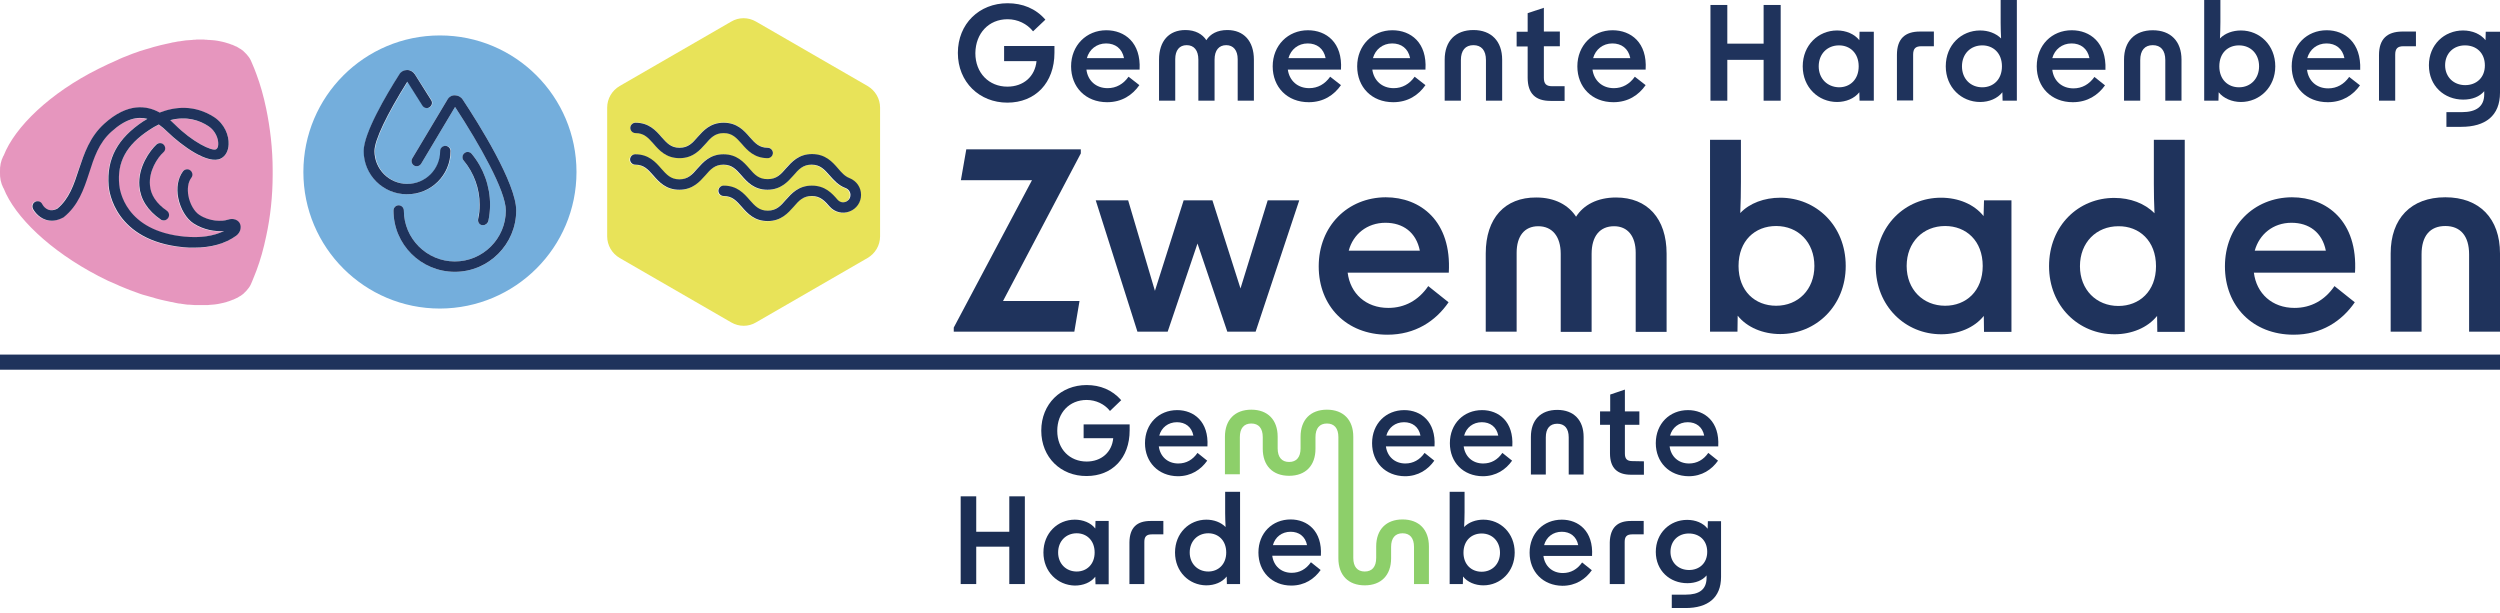 <?xml version="1.0" encoding="utf-8"?>
<!-- Generator: Adobe Illustrator 28.2.0, SVG Export Plug-In . SVG Version: 6.00 Build 0)  -->
<svg version="1.1" id="Laag_1" xmlns="http://www.w3.org/2000/svg" xmlns:xlink="http://www.w3.org/1999/xlink" x="0px" y="0px"
	 viewBox="0 0 1157 283.7" style="enable-background:new 0 0 1157 283.7;" xml:space="preserve">
<style type="text/css">
	.st0{fill:none;}
	.st1{fill:#1F335C;}
	.st2{fill:#E696BE;}
	.st3{fill:#74AEDC;}
	.st4{fill:#E8E359;}
	.st5{fill:#1C2F54;}
	.st6{fill:#8DCF6A;}
</style>
<g>
	<path class="st0" d="M644.3,20.1c-4.5,0-7.9,2.8-8.9,6.8h17.3C651.8,22.4,648.6,20.1,644.3,20.1z"/>
	<path class="st0" d="M1076.7,20.2c-4.5,0-7.8,2.8-8.9,6.8h17.3C1084.1,22.5,1080.9,20.2,1076.7,20.2z"/>
	<path class="st0" d="M1060.5,103.1c-8.5,0-15,5.3-17,12.9h32.9C1074.7,107.5,1068.6,103.1,1060.5,103.1z"/>
	<path class="st0" d="M1036.2,40.3c5.4,0,9.3-3.9,9.3-9.7s-3.9-9.7-9.3-9.7c-5.1,0-9.1,3.6-9.1,9.7
		C1027.1,36.8,1031.1,40.3,1036.2,40.3z"/>
	<path class="st0" d="M641.2,103.1c-8.5,0-15,5.3-17,12.9h32.9C655.3,107.5,649.2,103.1,641.2,103.1z"/>
	<path class="st0" d="M746.2,20.1c-4.5,0-7.9,2.8-8.9,6.8h17.3C753.7,22.4,750.5,20.1,746.2,20.1z"/>
	<path class="st0" d="M900.2,141.6c9.7,0,17.4-6.8,17.4-18.4c0-11.7-7.7-18.5-17.4-18.5c-10.2,0-17.8,7.5-17.8,18.5
		C882.4,134.1,890,141.6,900.2,141.6z"/>
	<path class="st0" d="M962.6,123.2c0,10.9,7.6,18.4,17.8,18.4c9.7,0,17.4-6.8,17.4-18.4c0-11.7-7.7-18.5-17.4-18.5
		C970.1,104.6,962.6,112.1,962.6,123.2z"/>
	<path class="st0" d="M908,30.7c0,5.7,4,9.7,9.4,9.7c5.1,0,9.1-3.6,9.1-9.7c0-6.2-4-9.7-9.1-9.7C912,21,908,24.9,908,30.7z"/>
	<path class="st0" d="M822,141.6c10.2,0,17.7-7.5,17.7-18.4c0-11-7.5-18.5-17.7-18.5c-9.8,0-17.4,6.8-17.4,18.5
		C804.6,134.8,812.2,141.6,822,141.6z"/>
	<path class="st0" d="M958.8,20.2c-4.5,0-7.8,2.8-8.9,6.8h17.3C966.2,22.5,963,20.2,958.8,20.2z"/>
	<path class="st0" d="M860.2,30.7c0-6.2-4-9.7-9.1-9.7c-5.4,0-9.4,3.9-9.4,9.7c0,5.7,4,9.7,9.4,9.7
		C856.2,40.3,860.2,36.8,860.2,30.7z"/>
	<path class="st0" d="M605.3,20.1c-4.5,0-7.9,2.8-8.9,6.8h17.3C612.7,22.4,609.5,20.1,605.3,20.1z"/>
	<path class="st0" d="M512,20.1c-4.5,0-7.9,2.8-8.9,6.8h17.3C519.4,22.4,516.2,20.1,512,20.1z"/>
	<path class="st0" d="M1140.8,21c-5.4,0-9.2,3.7-9.2,9.2c0,5.4,3.9,9.2,9.3,9.2c5.1,0,9.2-3.4,9.2-9.2C1150,24.4,1146,21,1140.8,21z
		"/>
	<polygon class="st1" points="441.4,153.5 497.2,153.5 499.6,139.3 464.2,139.3 500.2,71 500.2,69.1 447.2,69.1 444.7,83.4 
		477.6,83.4 441.4,151.6 	"/>
	<polygon class="st1" points="522.1,92.7 507.1,92.7 526.4,153.5 540.4,153.5 554.2,112.7 568,153.5 581.1,153.5 601.3,92.7 
		586.7,92.7 574.1,133.5 561.1,92.7 547.8,92.7 534.5,134.6 	"/>
	<path class="st1" d="M610.3,123.3c0,18.3,12.8,31.6,31.8,31.6c12.9,0,22.3-6.3,28.3-15l-9.4-7.5c-4.5,6.6-10.9,10.1-18.5,10.1
		c-10.4,0-17.6-6.7-18.8-16.3h46.8c1.4-23.9-13.1-34.9-29.2-34.9C623.7,91.4,610.3,104.6,610.3,123.3z M641.2,103.1
		c8.1,0,14.2,4.4,15.9,12.9h-32.9C626.2,108.4,632.7,103.1,641.2,103.1z"/>
	<path class="st1" d="M1029.7,123.3c0,18.3,12.8,31.6,31.8,31.6c12.9,0,22.3-6.3,28.3-15l-9.4-7.5c-4.5,6.6-10.9,10.1-18.5,10.1
		c-10.4,0-17.6-6.7-18.8-16.3h46.8c1.4-23.9-13.1-34.9-29.2-34.9C1043.1,91.4,1029.7,104.6,1029.7,123.3z M1060.5,103.1
		c8.1,0,14.2,4.4,15.9,12.9h-32.9C1045.6,108.4,1052,103.1,1060.5,103.1z"/>
	<path class="st1" d="M687.6,117.3v36.2h14.3V117c0-7.7,3.6-12.3,10-12.3s10.4,4.6,10.4,12.8v36.1h14.3v-36.1
		c0-8.2,3.8-12.8,10.4-12.8c6.3,0,10,4.6,10,12.3v36.6h14.3v-36.2c0-16.3-8.9-26-23.4-26c-8.7,0-15.1,3.5-18.5,8.9
		c-3.5-5.4-9.8-8.9-18.4-8.9C696.4,91.3,687.6,101,687.6,117.3z"/>
	<path class="st1" d="M791.4,153.5h12.7l0.1-7.4c4.3,5.4,11.7,8.5,19.7,8.5c16.5,0,30.3-13,30.3-31.5c0-18.8-13.8-31.6-30.3-31.6
		c-7.3,0-14.2,2.5-18.5,7.1c0.2-4.6,0.3-9.7,0.3-14.4V64.7h-14.3V153.5z M822,104.6c10.2,0,17.7,7.5,17.7,18.5
		c0,10.9-7.5,18.4-17.7,18.4c-9.8,0-17.4-6.8-17.4-18.4C804.6,111.4,812.2,104.6,822,104.6z"/>
	<path class="st1" d="M868.1,123.2c0,18.5,13.7,31.5,30.3,31.5c7.9,0,15.3-3,19.7-8.5l0.1,7.4h12.7V92.7h-12.7L918,100
		c-4.4-5.5-11.7-8.5-19.7-8.5C881.8,91.5,868.1,104.4,868.1,123.2z M900.2,104.6c9.7,0,17.4,6.8,17.4,18.5
		c0,11.6-7.7,18.4-17.4,18.4c-10.2,0-17.8-7.5-17.8-18.4C882.4,112.1,890,104.6,900.2,104.6z"/>
	<path class="st1" d="M948.3,123.2c0,18.5,13.7,31.5,30.3,31.5c7.9,0,15.3-3,19.7-8.5l0.1,7.4h12.7V64.7h-14.3v20.4
		c0,4.6,0.1,9.2,0.3,13.6c-4.5-4.6-11.3-7.1-18.5-7.1C962,91.5,948.3,104.4,948.3,123.2z M997.8,123.2c0,11.6-7.7,18.4-17.4,18.4
		c-10.2,0-17.8-7.5-17.8-18.4c0-11,7.6-18.5,17.8-18.5C990,104.6,997.8,111.4,997.8,123.2z"/>
	<path class="st1" d="M1106.4,117.3v36.2h14.3v-35.8c0-8.5,3.9-13.1,11-13.1c7,0,11,4.6,11,13.1v35.8h14.3v-36.2
		c0-16.2-9.5-26-25.3-26C1115.8,91.3,1106.4,101.1,1106.4,117.3z"/>
	<path class="st1" d="M466.3,8.9c4.7,0,9,2.1,11.8,5.6l5.7-5.4c-4.5-5.2-10.6-7.6-17.5-7.6c-13.1,0-23,9.5-23,23s10,23,22.9,23
		S488,38.4,488,24.4v-3.1h-23.3v7h15c-0.7,7.1-6,11.8-13.5,11.8c-8.5,0-14.8-6.3-14.8-15.5C451.5,15.4,457.6,8.9,466.3,8.9z"/>
	<path class="st1" d="M512,14c-9.2,0-16.3,7-16.3,16.7c0,9.6,6.7,16.6,16.7,16.6c6.8,0,11.7-3.3,14.9-7.9l-5-3.9
		c-2.4,3.4-5.7,5.3-9.7,5.3c-5.4,0-9.2-3.5-9.8-8.6h24.6C528.1,19.7,520.5,14,512,14z M503,26.9c1.1-4,4.5-6.8,8.9-6.8
		c4.2,0,7.4,2.3,8.3,6.8C520.2,26.9,503,26.9,503,26.9z"/>
	<path class="st1" d="M580.3,46.6v-19c0-8.6-4.7-13.7-12.3-13.7c-4.6,0-7.9,1.8-9.7,4.7c-1.8-2.8-5.1-4.7-9.7-4.7
		c-7.6,0-12.2,5.1-12.2,13.7v19h7.5V27.4c0-4.1,1.9-6.5,5.3-6.5c3.4,0,5.4,2.4,5.4,6.7v19h7.5v-19c0-4.3,2-6.7,5.4-6.7
		c3.3,0,5.3,2.4,5.3,6.5v19.2H580.3z"/>
	<path class="st1" d="M605.3,14c-9.2,0-16.3,7-16.3,16.7c0,9.6,6.7,16.6,16.7,16.6c6.8,0,11.7-3.3,14.9-7.9l-5-3.9
		c-2.4,3.4-5.7,5.3-9.7,5.3c-5.4,0-9.2-3.5-9.9-8.6h24.6C621.4,19.7,613.8,14,605.3,14z M596.3,26.9c1.1-4,4.5-6.8,8.9-6.8
		c4.2,0,7.4,2.3,8.3,6.8C613.5,26.9,596.3,26.9,596.3,26.9z"/>
	<path class="st1" d="M644.4,14c-9.2,0-16.3,7-16.3,16.7c0,9.6,6.7,16.6,16.7,16.6c6.8,0,11.7-3.3,14.9-7.9l-5-3.9
		c-2.4,3.4-5.7,5.3-9.7,5.3c-5.4,0-9.2-3.5-9.9-8.6h24.6C660.5,19.7,652.9,14,644.4,14z M635.4,26.9c1.1-4,4.5-6.8,8.9-6.8
		c4.2,0,7.4,2.3,8.3,6.8C652.6,26.9,635.4,26.9,635.4,26.9z"/>
	<path class="st1" d="M681.9,13.9c-8.3,0-13.3,5.1-13.3,13.7v19h7.5V27.8c0-4.5,2.1-6.9,5.8-6.9s5.8,2.4,5.8,6.9v18.8h7.5v-19
		C695.2,19.1,690.2,13.9,681.9,13.9z"/>
	<path class="st1" d="M746.3,14c-9.2,0-16.3,7-16.3,16.7c0,9.6,6.7,16.6,16.7,16.6c6.8,0,11.7-3.3,14.9-7.9l-5-3.9
		c-2.4,3.4-5.7,5.3-9.7,5.3c-5.4,0-9.2-3.5-9.9-8.6h24.6C762.4,19.7,754.8,14,746.3,14z M737.3,26.9c1.1-4,4.5-6.8,8.9-6.8
		c4.2,0,7.4,2.3,8.3,6.8C754.5,26.9,737.3,26.9,737.3,26.9z"/>
	<path class="st1" d="M707,6.1v8.6h-5.1v6.8h5.1v14.1l0,0v0.3c0,7.5,3.7,10.8,10.6,10.8h6.5v-6.8h-5.8c-2.7,0-3.8-1.1-3.8-3.9V21.4
		h7.4v-6.8h-7.4v-11L707,6.1z"/>
	<polygon class="st1" points="791.6,2.3 791.6,46.6 799.4,46.6 799.4,27.7 816.2,27.7 816.2,46.6 824.1,46.6 824.1,2.3 816.2,2.3 
		816.2,20.2 799.4,20.2 799.4,2.3 	"/>
	<path class="st1" d="M860.5,42.7l0.1,3.9h6.6V14.7h-6.6l-0.1,3.9c-2.3-2.9-6.2-4.5-10.3-4.5c-8.7,0-15.9,6.8-15.9,16.6
		c0,9.7,7.2,16.5,15.9,16.5C854.3,47.2,858.2,45.6,860.5,42.7z M841.7,30.7c0-5.8,4-9.7,9.4-9.7c5.1,0,9.1,3.6,9.1,9.7
		s-4,9.7-9.1,9.7C845.7,40.3,841.7,36.4,841.7,30.7z"/>
	<path class="st1" d="M900.5,30.7c0,9.7,7.2,16.5,15.9,16.5c4.2,0,8-1.6,10.3-4.5l0.1,3.9h6.6V0h-7.5v10.7c0,2.4,0.1,4.8,0.2,7.1
		c-2.4-2.4-5.9-3.7-9.7-3.7C907.7,14.1,900.5,20.8,900.5,30.7z M926.5,30.7c0,6.1-4,9.7-9.1,9.7c-5.4,0-9.4-3.9-9.4-9.7
		s4-9.7,9.4-9.7C922.4,21,926.5,24.5,926.5,30.7z"/>
	<path class="st1" d="M958.8,14c-9.2,0-16.2,6.9-16.2,16.7c0,9.6,6.7,16.6,16.7,16.6c6.8,0,11.7-3.3,14.9-7.8l-4.9-3.9
		c-2.4,3.4-5.7,5.3-9.7,5.3c-5.4,0-9.2-3.5-9.8-8.6h24.6C974.9,19.7,967.3,14,958.8,14z M949.8,26.9c1.1-4,4.5-6.8,8.9-6.8
		c4.2,0,7.4,2.3,8.3,6.8C967,26.9,949.8,26.9,949.8,26.9z"/>
	<path class="st1" d="M1009.6,46.6v-19c0-8.5-5-13.6-13.3-13.6S983,19.1,983,27.6v19h7.5V27.8c0-4.5,2.1-6.9,5.8-6.9
		s5.8,2.4,5.8,6.9v18.8H1009.6z"/>
	<path class="st1" d="M1027.6,0h-7.5v46.6h6.6l0.1-3.9c2.2,2.8,6.2,4.5,10.3,4.5c8.6,0,15.9-6.8,15.9-16.5c0-9.8-7.2-16.6-15.9-16.6
		c-3.8,0-7.4,1.3-9.7,3.7c0.1-2.4,0.2-5.1,0.2-7.5V0z M1036.2,21c5.4,0,9.3,3.9,9.3,9.7c0,5.7-3.9,9.7-9.3,9.7
		c-5.1,0-9.1-3.6-9.1-9.7C1027.1,24.5,1031.1,21,1036.2,21z"/>
	<path class="st1" d="M1076.8,14c-9.2,0-16.2,6.9-16.2,16.7c0,9.6,6.7,16.6,16.7,16.6c6.8,0,11.7-3.3,14.9-7.8l-5-3.9
		c-2.4,3.4-5.7,5.3-9.7,5.3c-5.4,0-9.2-3.5-9.8-8.6h24.6C1092.8,19.7,1085.2,14,1076.8,14z M1067.8,26.9c1.1-4,4.5-6.8,8.9-6.8
		c4.2,0,7.4,2.3,8.3,6.8C1085,26.9,1067.8,26.9,1067.8,26.9z"/>
	<path class="st1" d="M1139.3,51.9h-7.1v6.8h6.9c11.1,0,17.9-5.1,17.9-15.8V14.7h-6.6l-0.1,3.9c-2.3-2.9-6.2-4.5-10.4-4.5
		c-8.7,0-15.8,6.6-15.8,16.1c0,9.6,7.1,15.9,15.9,15.9c4.2,0,7.6-1.4,9.7-3.9v1.4C1149.7,49.4,1145.9,51.9,1139.3,51.9z
		 M1140.9,39.4c-5.4,0-9.3-3.8-9.3-9.2c0-5.5,3.9-9.2,9.2-9.2c5.2,0,9.2,3.4,9.2,9.3C1150,36,1146,39.4,1140.9,39.4z"/>
	<path class="st1" d="M889.2,21.4h5.8v-6.8h-6.5c-6.8,0-10.6,3.3-10.6,10.8v21.1h7.5V25.3C885.4,22.5,886.5,21.4,889.2,21.4z"/>
	<path class="st1" d="M1101,25.5v21.1h7.5V25.3c0-2.8,1.1-3.9,3.8-3.9h5.8v-6.8h-6.5C1104.8,14.7,1101,18,1101,25.5z"/>
	<path class="st2" d="M100,69.1c0.6-0.3,0.9-1.2,1-2.4c0.1-2.5-1.3-6.2-4.5-8.3c-4.1-2.6-10.1-4.8-17.7-2.7c0.9,0.8,1.6,1.4,2.1,2
		C89,65.6,98.1,70.1,100,69.1z"/>
	<path class="st2" d="M1.7,72c-0.1,0.1-0.1,0.2-0.2,0.3c-1.1,2.2-1.6,4.6-1.5,7.2v0.1l0,0l0,0v0.1c-0.1,2.6,0.4,5,1.5,7.2
		c0.1,0.1,0.1,0.2,0.2,0.3c5.2,13.2,21.5,28.9,43.8,40.5c3,1.6,6,3,9,4.2c0.2,0.1,0.4,0.2,0.6,0.3c1.1,0.5,2.3,0.9,3.4,1.4
		c0.5,0.2,1,0.4,1.5,0.6c1,0.4,2,0.7,3,1.1c0.6,0.2,1.2,0.4,1.9,0.7c0.9,0.3,1.8,0.6,2.7,0.8c0.7,0.2,1.4,0.4,2.1,0.6
		c0.8,0.2,1.6,0.4,2.4,0.7c0.8,0.2,1.5,0.4,2.3,0.6c0.7,0.2,1.5,0.3,2.2,0.5c0.8,0.2,1.6,0.3,2.3,0.5c0.7,0.1,1.4,0.2,2,0.4
		c0.5,0.1,1,0.2,1.5,0.3c0.3,0.1,0.7,0.1,1,0.1c0.2,0,0.4,0.1,0.5,0.1c0.3,0,0.5,0.1,0.7,0.1c0.5,0.1,1,0.1,1.4,0.2
		c0.5,0.1,1,0.1,1.5,0.1s0.9,0.1,1.4,0.1s1,0.1,1.4,0.1s0.9,0,1.3,0c0.5,0,0.9,0,1.4,0c0.4,0,0.8,0,1.3,0s0.9,0,1.4,0
		c0.4,0,0.8,0,1.2-0.1c0.5,0,0.9-0.1,1.4-0.1c0.4,0,0.7-0.1,1.1-0.1c0.5-0.1,0.9-0.1,1.4-0.2c0.3-0.1,0.6-0.1,1-0.2
		c0.5-0.1,0.9-0.2,1.4-0.3c0.3-0.1,0.6-0.1,0.8-0.2c0.5-0.1,0.9-0.2,1.3-0.4c0.2-0.1,0.5-0.1,0.7-0.2c0.5-0.2,0.9-0.3,1.3-0.5
		c0.2-0.1,0.4-0.2,0.6-0.2c0.4-0.2,0.9-0.4,1.3-0.6c0.2-0.1,0.3-0.2,0.5-0.2c0.4-0.2,0.8-0.5,1.3-0.8c0.1-0.1,0.2-0.1,0.4-0.2
		c0.4-0.3,0.8-0.6,1.2-0.9c0.1-0.1,0.2-0.1,0.2-0.2c0.4-0.4,0.8-0.8,1.2-1.2c0,0,0,0,0.1-0.1c0.8-0.9,1.5-1.8,2-2.9
		c0.2-0.5,0.4-1,0.6-1.4c0.7-1.6,1.3-3.3,2-5c1.8-4.8,3.3-10.1,4.5-15.9c1.9-8.7,3-18.4,3-28.6c0-0.3,0-0.6,0-0.9s0-0.6,0-0.9
		c0-10.2-1.2-19.9-3-28.6c-1.2-5.8-2.7-11.1-4.5-15.9c-0.6-1.7-1.3-3.4-2-5c-0.2-0.5-0.4-1-0.6-1.4c-0.5-1.1-1.2-2-2-2.9
		c0,0,0,0-0.1-0.1c-0.4-0.4-0.8-0.8-1.2-1.2c-0.1-0.1-0.2-0.1-0.2-0.2c-0.4-0.3-0.8-0.6-1.2-0.9c-0.1-0.1-0.2-0.1-0.4-0.2
		c-0.4-0.3-0.8-0.5-1.3-0.8c-0.2-0.1-0.3-0.2-0.5-0.2c-0.4-0.2-0.8-0.4-1.3-0.6c-0.2-0.1-0.4-0.2-0.6-0.2c-0.4-0.2-0.9-0.3-1.3-0.5
		c-0.2-0.1-0.5-0.1-0.7-0.2c-0.4-0.1-0.9-0.3-1.3-0.4c-0.3-0.1-0.6-0.1-0.8-0.2c-0.4-0.1-0.9-0.2-1.4-0.3c-0.3-0.1-0.6-0.1-1-0.2
		c-0.5-0.1-0.9-0.1-1.4-0.2c-0.4,0-0.7-0.1-1.1-0.1c-0.5,0-0.9-0.1-1.4-0.1c-0.4,0-0.8,0-1.2-0.1c-0.5,0-0.9,0-1.4-0.1
		c-0.4,0-0.8,0-1.3,0s-0.9,0-1.4,0c-0.4,0-0.9,0-1.3,0.1c-0.5,0-1,0-1.4,0.1c-0.5,0-0.9,0.1-1.4,0.1s-1,0.1-1.5,0.1
		c-0.5,0.1-1,0.1-1.4,0.2c-0.2,0-0.5,0.1-0.7,0.1s-0.4,0.1-0.5,0.1c-0.3,0-0.7,0.1-1,0.1c-0.5,0.1-1,0.2-1.5,0.3
		c-0.7,0.1-1.4,0.2-2,0.4c-0.8,0.2-1.5,0.3-2.3,0.5c-0.7,0.2-1.5,0.3-2.2,0.5s-1.5,0.4-2.3,0.6s-1.6,0.4-2.4,0.7
		c-0.7,0.2-1.4,0.4-2.1,0.6c-0.9,0.3-1.8,0.5-2.7,0.8c-0.6,0.2-1.2,0.4-1.9,0.7c-1,0.3-2,0.7-3,1.1c-0.5,0.2-1,0.4-1.5,0.6
		c-1.1,0.4-2.3,0.9-3.4,1.4c-0.2,0.1-0.4,0.2-0.6,0.3c-3,1.3-6,2.7-9,4.2C23.2,43,6.9,58.7,1.7,72z M48.2,57.4
		c10.9-9.9,19.8-8.5,25.7-5.2c6.9-2.7,16-3.8,25.2,2.1c4.9,3.1,6.9,8.6,6.7,12.6c-0.1,3-1.4,5.3-3.5,6.5c-5.8,3.1-18-5.6-24.8-12.3
		c-1.3-1.2-2.6-2.4-4-3.4c-1.4,0.7-2.9,1.5-4.5,2.6C58.5,67.1,54.1,75,55,85.7c0.2,2.2,2.5,21.4,30.2,23.9
		c7.3,0.7,13.5-0.2,18.3-2.6c-4.2,0.4-9.6-0.5-14.1-3.5c-3.4-2.3-6.1-6.8-7.1-11.8c-0.9-4.6-0.1-9,2.1-12.2c0.8-1.1,2.3-1.4,3.4-0.6
		s1.4,2.3,0.6,3.4c-1.5,2.2-2,5.2-1.4,8.5c0.7,3.7,2.7,7.2,5,8.7c4.7,3.1,10.5,3.2,13.1,2.3c3-1.1,5,0.3,5.7,1.7
		c1,1.9,0.3,4.4-1.7,5.7c-5.2,3.7-11.7,5.5-19.5,5.5c-1.6,0-3.3-0.1-5-0.2C53,111.6,50.3,88.7,50.1,86.1c-1-12.5,4.1-22,16.1-29.9
		c0.6-0.4,1.2-0.7,1.8-1.1c-4.6-1.2-10-0.1-16.7,6c-5.8,5.2-8,12-10.4,19.1c-2.5,7.4-5,15.1-11.8,20.4l-0.4,0.2
		c-2.7,1.4-5.3,1.7-7.8,0.9c-3.9-1.2-5.7-4.7-5.9-5c-0.6-1.2-0.2-2.6,1-3.3c1.2-0.6,2.6-0.2,3.2,1c0.4,0.8,2.6,4.3,7,2.2
		c5.6-4.5,7.7-11,10.1-18C39,71.2,41.5,63.5,48.2,57.4z M69.2,85.7c0.3,4.6,3,8.5,7.8,11.8c1.1,0.8,1.4,2.3,0.6,3.4
		c-0.5,0.7-1.2,1.1-2,1.1c-0.5,0-0.9-0.1-1.4-0.4c-6.1-4.2-9.4-9.4-9.9-15.5c-0.7-8.7,4.9-16.3,7.9-19.2c1-0.9,2.5-0.8,3.4,0.1
		c0.9,1,0.8,2.5-0.1,3.4C72.8,73,68.8,79.3,69.2,85.7z"/>
	<path class="st1" d="M26.5,96.6c-4.4,2.2-6.6-1.4-7-2.2c-0.6-1.2-2.1-1.6-3.2-1c-1.2,0.6-1.6,2.1-1,3.3c0.2,0.4,2.1,3.8,5.9,5
		c2.5,0.8,5.1,0.5,7.8-0.9l0.4-0.2c6.8-5.4,9.4-13,11.8-20.4c2.3-7.2,4.5-14,10.3-19.2c6.7-6.1,12.1-7.2,16.7-6
		c-0.6,0.4-1.2,0.8-1.8,1.1C54.4,64,49.3,73.5,50.3,86c0.2,2.6,2.9,25.4,34.5,28.4c1.7,0.2,3.4,0.2,5,0.2c7.8,0,14.4-1.8,19.5-5.5
		c1.9-1.4,2.6-3.8,1.7-5.7c-0.7-1.4-2.7-2.7-5.7-1.7c-2.6,0.9-8.5,0.8-13.1-2.3c-2.3-1.5-4.3-5-5-8.7c-0.6-3.3-0.2-6.4,1.4-8.5
		c0.8-1.1,0.5-2.6-0.6-3.4s-2.6-0.5-3.4,0.6c-2.3,3.2-3,7.6-2.1,12.2c1,5,3.7,9.6,7.1,11.8c4.5,2.9,9.9,3.9,14.1,3.5
		c-4.9,2.4-11,3.3-18.3,2.6c-27.7-2.6-30-21.8-30.2-23.9C54.1,75,58.5,67.1,69,60.2c1.5-1,3-1.9,4.5-2.6c1.4,1,2.8,2.2,4,3.4
		c6.8,6.6,19,15.4,24.8,12.3c2.1-1.1,3.4-3.5,3.5-6.5c0.2-4-1.8-9.4-6.7-12.6c-9.2-5.9-18.3-4.8-25.2-2.1
		c-5.9-3.3-14.8-4.7-25.7,5.2C41.5,63.4,39,71,36.5,78.4C34.2,85.5,32,92.1,26.5,96.6z M96.5,58.4c3.2,2.1,4.6,5.8,4.5,8.3
		c0,1.2-0.4,2.1-1,2.4c-1.9,1-11-3.4-19.1-11.5c-0.5-0.5-1.3-1.2-2.1-2C86.4,53.6,92.4,55.7,96.5,58.4z"/>
	<path class="st1" d="M75.7,70.4c1-0.9,1-2.4,0.1-3.4s-2.4-1-3.4-0.1c-3,2.8-8.6,10.4-7.9,19.2c0.5,6.1,3.8,11.3,9.9,15.5
		c0.4,0.3,0.9,0.4,1.4,0.4c0.8,0,1.5-0.4,2-1.1c0.8-1.1,0.5-2.6-0.6-3.4c-4.8-3.3-7.5-7.3-7.8-11.8C68.8,79.3,72.8,73,75.7,70.4z"/>
	<path class="st3" d="M266.8,79.6c0-34.9-28.3-63.2-63.2-63.2s-63.2,28.3-63.2,63.2s28.3,63.2,63.2,63.2
		C238.5,142.7,266.8,114.5,266.8,79.6z M168.4,69.9c0-8.2,10.3-25.8,16.5-35.5c0.8-1.2,2.1-2,3.6-2s2.8,0.7,3.6,2l7.6,11.9
		c0.7,1.1,0.4,2.6-0.7,3.3c-1.1,0.7-2.6,0.4-3.3-0.7l-7-11.1c-9.5,15.2-15.2,27.1-15.2,32.1c0,8.4,6.8,15.2,15.2,15.2
		s15.2-6.8,15.2-15.2c0-1.3,1.1-2.4,2.4-2.4s2.4,1.1,2.4,2.4c0,11.1-9,20-20,20C177.4,90,168.4,81,168.4,69.9z M182.1,97.4
		c0-1.3,1.1-2.4,2.4-2.4s2.4,1.1,2.4,2.4c0,13,10.6,23.6,23.6,23.6s23.6-10.6,23.6-23.6c0-9-12-30.5-23.5-47.9l-15.7,26.3
		c-0.7,1.1-2.2,1.5-3.3,0.8s-1.5-2.2-0.8-3.3L207,46.2c0.8-1.3,2.1-2,3.5-2.1c1.4,0,2.8,0.7,3.6,1.9c7.5,11.3,24.8,38.9,24.8,51.4
		c0,15.7-12.7,28.4-28.4,28.4C194.9,125.8,182.1,113,182.1,97.4z M214.6,74.3c-0.8-1-0.7-2.5,0.3-3.4c1-0.8,2.5-0.7,3.4,0.3
		c5.5,6.6,8.5,15,8.5,23.6c0,2.5-0.3,5-0.8,7.5c-0.2,1.1-1.2,1.9-2.4,1.9c-0.2,0-0.3,0-0.5,0c-1.3-0.3-2.1-1.5-1.9-2.8
		c0.4-2.1,0.7-4.3,0.7-6.5C221.9,87.4,219.3,80.1,214.6,74.3z"/>
	<path class="st4" d="M338.4,149.2c3.6,2.1,8,2.1,11.5,0l51.6-29.8c3.6-2.1,5.8-5.9,5.8-10V49.8c0-4.1-2.2-7.9-5.8-10L349.9,10
		c-3.6-2.1-8-2.1-11.5,0l-51.6,29.8c-3.6,2.1-5.8,5.9-5.8,10v59.6c0,4.1,2.2,7.9,5.8,10L338.4,149.2z M363.5,78
		c2.6-3,5.8-6.6,12-6.6s9.4,3.7,12,6.6c1.6,1.9,3.2,3.7,5.3,4.5c3.3,1.2,5.4,4.3,5.4,7.8s-2.1,6.5-5.4,7.7s-6.8,0.3-9.1-2.3
		c-2.3-2.6-4.3-4.9-8.3-4.9s-5.9,2.2-8.4,5c-2.6,3-5.8,6.6-12,6.6s-9.4-3.7-12-6.6c-2.4-2.8-4.4-5-8.4-5c-1.3,0-2.4-1.1-2.4-2.4
		s1.1-2.4,2.4-2.4c6.2,0,9.4,3.7,12,6.6c2.4,2.8,4.4,5,8.4,5s5.9-2.2,8.4-5c2.6-3,5.8-6.6,12-6.6s9.3,3.6,11.9,6.5
		c1.5,1.7,3.3,1.1,3.8,1c0.5-0.2,2.2-1,2.2-3.2c0-1.4-0.9-2.7-2.3-3.2c-3.3-1.2-5.4-3.7-7.3-5.8c-2.4-2.8-4.4-5-8.4-5
		s-5.9,2.2-8.4,5c-2.6,3-5.8,6.6-12,6.6s-9.4-3.7-12-6.6c-2.4-2.8-4.4-5-8.4-5s-5.9,2.2-8.4,5c-2.6,3-5.8,6.6-12,6.6
		s-9.4-3.7-12-6.6c-2.4-2.8-4.4-5-8.4-5c-1.3,0-2.4-1.1-2.4-2.4s1.1-2.4,2.4-2.4c6.2,0,9.4,3.7,12,6.6c2.4,2.8,4.4,5,8.4,5
		s5.9-2.2,8.4-5c2.6-3,5.8-6.6,12-6.6s9.4,3.7,12,6.6c2.4,2.8,4.4,5,8.4,5C359.1,83,361.1,80.8,363.5,78z M294.1,56.7
		c6.2,0,9.4,3.7,12,6.6c2.4,2.8,4.4,5,8.4,5s5.9-2.2,8.4-5c2.6-3,5.8-6.6,12-6.6s9.4,3.7,12,6.6c2.4,2.8,4.4,5,8.4,5
		c1.3,0,2.4,1.1,2.4,2.4s-1.1,2.4-2.4,2.4c-6.2,0-9.4-3.7-12-6.6c-2.4-2.8-4.4-5-8.4-5s-5.9,2.2-8.4,5c-2.6,3-5.8,6.6-12,6.6
		s-9.4-3.7-12-6.6c-2.4-2.8-4.4-5-8.4-5c-1.3,0-2.4-1.1-2.4-2.4S292.8,56.7,294.1,56.7z"/>
	<path class="st1" d="M294.1,61.6c4,0,5.9,2.2,8.4,5c2.6,3,5.8,6.6,12,6.6s9.4-3.7,12-6.6c2.4-2.8,4.4-5,8.4-5s5.9,2.2,8.4,5
		c2.6,3,5.8,6.6,12,6.6c1.3,0,2.4-1.1,2.4-2.4s-1.1-2.4-2.4-2.4c-4,0-5.9-2.2-8.4-5c-2.6-3-5.8-6.6-12-6.6s-9.4,3.7-12,6.6
		c-2.4,2.8-4.4,5-8.4,5s-5.9-2.2-8.4-5c-2.6-3-5.8-6.6-12-6.6c-1.3,0-2.4,1.1-2.4,2.4S292.8,61.6,294.1,61.6z"/>
	<path class="st1" d="M346.8,78c-2.6-3-5.8-6.6-12-6.6s-9.4,3.7-12,6.6c-2.4,2.8-4.4,5-8.4,5s-5.9-2.2-8.4-5c-2.6-3-5.8-6.6-12-6.6
		c-1.3,0-2.4,1.1-2.4,2.4s1.1,2.4,2.4,2.4c4,0,5.9,2.2,8.4,5c2.6,3,5.8,6.6,12,6.6s9.4-3.7,12-6.6c2.4-2.8,4.4-5,8.4-5
		s5.9,2.2,8.4,5c2.6,3,5.8,6.6,12,6.6s9.4-3.7,12-6.6c2.4-2.8,4.4-5,8.4-5s5.9,2.2,8.4,5c1.9,2.1,4,4.6,7.3,5.8
		c1.4,0.5,2.3,1.8,2.3,3.2c0,2.2-1.7,3-2.2,3.2s-2.3,0.7-3.8-1c-2.5-2.9-5.7-6.5-11.9-6.5c-6.2,0-9.4,3.7-12,6.6
		c-2.4,2.8-4.4,5-8.4,5s-5.9-2.2-8.4-5c-2.6-3-5.8-6.6-12-6.6c-1.3,0-2.4,1.1-2.4,2.4s1.1,2.4,2.4,2.4c4,0,5.9,2.2,8.4,5
		c2.6,3,5.8,6.6,12,6.6s9.4-3.7,12-6.6c2.4-2.8,4.4-5,8.4-5s6,2.3,8.3,4.9s5.9,3.5,9.1,2.3c3.3-1.2,5.4-4.3,5.4-7.7
		c0-3.5-2.1-6.5-5.4-7.8c-2.1-0.8-3.7-2.6-5.3-4.5c-2.6-3-5.8-6.6-12-6.6s-9.4,3.7-12,6.6c-2.4,2.8-4.4,5-8.4,5
		C351.2,83,349.2,80.8,346.8,78z"/>
	<path class="st1" d="M238.9,97.4c0-12.5-17.3-40.1-24.8-51.4c-0.8-1.2-2.2-1.9-3.6-1.9c-1.5,0-2.8,0.8-3.5,2.1l-16.2,27.1
		c-0.7,1.1-0.3,2.6,0.8,3.3c1.1,0.7,2.6,0.3,3.3-0.8l15.7-26.3c11.4,17.4,23.5,38.9,23.5,47.9c0,13-10.6,23.6-23.6,23.6
		s-23.6-10.6-23.6-23.6c0-1.3-1.1-2.4-2.4-2.4s-2.4,1.1-2.4,2.4c0,15.7,12.7,28.4,28.4,28.4C226.2,125.8,238.9,113,238.9,97.4z"/>
	<path class="st1" d="M208.5,69.9c0-1.3-1.1-2.4-2.4-2.4s-2.4,1.1-2.4,2.4c0,8.4-6.8,15.2-15.2,15.2s-15.2-6.8-15.2-15.2
		c0-5,5.7-16.9,15.2-32.1l7,11.1c0.7,1.1,2.2,1.5,3.3,0.7c1.1-0.7,1.5-2.2,0.7-3.3L192,34.4c-0.8-1.2-2.1-2-3.6-2s-2.8,0.7-3.6,2
		c-6.2,9.7-16.5,27.3-16.5,35.5c0,11.1,9,20,20,20C199.5,90,208.5,81,208.5,69.9z"/>
	<path class="st1" d="M223.1,104.2c0.2,0,0.3,0,0.5,0c1.1,0,2.1-0.8,2.4-1.9c0.5-2.4,0.8-5,0.8-7.5c0-8.6-3-17-8.5-23.6
		c-0.8-1-2.4-1.2-3.4-0.3c-1,0.8-1.2,2.4-0.3,3.4c4.8,5.8,7.4,13.1,7.4,20.5c0,2.2-0.2,4.4-0.7,6.5C221,102.7,221.8,104,223.1,104.2
		z"/>
</g>
<g>
	<rect y="164.1" class="st1" width="1157" height="7"/>
</g>
<g>
	<g>
		<path class="st5" d="M481.9,199.3c0-12.4,9.1-21.1,21-21.1c6.2,0,11.8,2.2,16,7l-5.2,5c-2.5-3.2-6.5-5.1-10.8-5.1
			c-8,0-13.6,5.9-13.6,14.3c0,8.5,5.8,14.2,13.6,14.2c6.8,0,11.7-4.3,12.3-10.8h-13.7v-6.4h21.3v2.8c0,12.8-8.1,21.1-19.9,21.1
			C491,220.4,481.9,211.7,481.9,199.3"/>
		<path class="st5" d="M552.3,201.6c-0.8-4.1-3.8-6.2-7.6-6.2c-4.1,0-7.2,2.5-8.2,6.2H552.3z M529.9,205.1c0-9,6.4-15.3,14.9-15.3
			c7.7,0,14.7,5.3,14,16.8h-22.5c0.6,4.6,4,7.9,9,7.9c3.7,0,6.7-1.7,8.9-4.9l4.5,3.6c-2.9,4.1-7.4,7.2-13.6,7.2
			C536,220.3,529.9,213.8,529.9,205.1"/>
		<path class="st5" d="M788.7,201.6c-0.8-4.1-3.8-6.2-7.6-6.2c-4.1,0-7.2,2.5-8.2,6.2H788.7z M766.3,205.1c0-9,6.4-15.3,14.9-15.3
			c7.7,0,14.7,5.3,14,16.8h-22.5c0.6,4.6,4,7.9,9,7.9c3.6,0,6.7-1.7,8.9-4.9l4.5,3.6c-2.9,4.1-7.4,7.2-13.6,7.2
			C772.4,220.3,766.3,213.8,766.3,205.1"/>
	</g>
	<polygon class="st5" points="467.1,229.7 467.1,246.1 451.8,246.1 451.8,229.7 444.6,229.7 444.6,270.3 451.8,270.3 451.8,253 
		467.1,253 467.1,270.3 474.3,270.3 474.3,229.7 	"/>
	<g>
		<path class="st5" d="M498.3,264.5c4.6,0,8.3-3.3,8.3-8.8c0-5.6-3.7-8.9-8.3-8.9c-4.9,0-8.6,3.6-8.6,8.9
			C489.7,260.9,493.4,264.5,498.3,264.5 M482.9,255.7c0-9,6.6-15.2,14.5-15.2c3.8,0,7.4,1.4,9.5,4.1l0.1-3.5h6.1v29.3h-6.1l-0.1-3.5
			c-2.1,2.7-5.6,4.1-9.5,4.1C489.4,270.8,482.9,264.6,482.9,255.7"/>
		<path class="st5" d="M559.2,264.5c4.6,0,8.3-3.3,8.3-8.8c0-5.6-3.7-8.9-8.3-8.9c-4.9,0-8.6,3.6-8.6,8.9
			C550.6,260.9,554.3,264.5,559.2,264.5 M543.8,255.7c0-9,6.6-15.2,14.5-15.2c3.5,0,6.7,1.2,8.9,3.4c-0.1-2.1-0.2-4.3-0.2-6.5v-9.8
			h6.9v42.7h-6.1l-0.1-3.5c-2.1,2.7-5.6,4.1-9.5,4.1C550.3,270.8,543.8,264.6,543.8,255.7"/>
		<path class="st5" d="M604.9,252.3c-0.8-4.1-3.8-6.2-7.6-6.2c-4.1,0-7.2,2.5-8.2,6.2H604.9z M582.4,255.7c0-9,6.4-15.3,14.9-15.3
			c7.7,0,14.7,5.3,14,16.8h-22.5c0.6,4.6,4,7.9,9,7.9c3.6,0,6.7-1.7,8.9-4.9l4.5,3.6c-2.9,4.1-7.4,7.2-13.6,7.2
			C588.6,271,582.4,264.5,582.4,255.7"/>
		<path class="st6" d="M649.1,240.4c-7.6,0-12.2,4.7-12.2,12.5v5.3c0,4.1-1.9,6.3-5.3,6.3c-3.4,0-5.3-2.2-5.3-6.3l0-56.1
			c0-7.8-4.6-12.5-12.2-12.5c-7.6,0-12.2,4.7-12.2,12.5v5.3v0.1c0,4.1-1.9,6.3-5.3,6.3c-3.4,0-5.3-2.2-5.3-6.3l0-5.4
			c0-7.8-4.6-12.5-12.2-12.5c-7.6,0-12.2,4.7-12.2,12.5v17.4h6.9v-17.2c0-4.1,1.9-6.3,5.3-6.3c3.4,0,5.3,2.2,5.3,6.3l0,5.4
			c0,7.8,4.6,12.5,12.2,12.5c7.6,0,12.2-4.7,12.2-12.5v-5.4c0-4.1,1.9-6.3,5.3-6.3c3.4,0,5.3,2.2,5.3,6.3l0,56.1
			c0,7.8,4.6,12.5,12.2,12.5c7.6,0,12.2-4.7,12.2-12.5v-5.3c0-4.1,1.9-6.3,5.3-6.3c3.4,0,5.3,2.2,5.3,6.3v17.2h6.9v-17.4
			C661.3,245.1,656.7,240.4,649.1,240.4"/>
		<path class="st5" d="M685.7,264.6c4.9,0,8.5-3.6,8.5-8.8c0-5.3-3.6-8.9-8.5-8.9c-4.7,0-8.4,3.3-8.4,8.9
			C677.3,261.3,681,264.6,685.7,264.6 M677.1,266.8l-0.1,3.5h-6.1v-42.7h6.9v9.4c0,2.3-0.1,4.7-0.2,6.9c2.1-2.2,5.4-3.4,8.9-3.4
			c7.9,0,14.5,6.2,14.5,15.2c0,8.9-6.6,15.2-14.5,15.2C682.7,270.9,679.1,269.4,677.1,266.8"/>
		<path class="st5" d="M730.4,252.3c-0.8-4.1-3.8-6.2-7.6-6.2c-4.1,0-7.2,2.5-8.2,6.2H730.4z M707.9,255.8c0-9,6.4-15.3,14.9-15.3
			c7.7,0,14.7,5.3,14,16.8h-22.5c0.6,4.6,4,7.9,9,7.9c3.6,0,6.7-1.7,8.9-4.9l4.5,3.6c-2.9,4.1-7.4,7.2-13.6,7.2
			C714.1,271,707.9,264.6,707.9,255.8"/>
		<path class="st5" d="M754.8,241.1h5.9v6.2h-5.3c-2.5,0-3.5,1-3.5,3.5v19.5h-6.9V251C745.2,244.1,748.6,241.1,754.8,241.1"/>
		<path class="st5" d="M532.5,241.1h5.9v6.2h-5.3c-2.5,0-3.5,1-3.5,3.5v19.5h-6.9V251C522.8,244.1,526.2,241.1,532.5,241.1"/>
		<path class="st5" d="M781.7,263.8c4.7,0,8.4-3.1,8.4-8.4c0-5.4-3.7-8.5-8.5-8.5c-4.9,0-8.5,3.4-8.5,8.5
			C773.1,260.3,776.7,263.8,781.7,263.8 M773.7,275.2h6.5c6.1,0,9.5-2.3,9.6-7.6v-1.3c-1.9,2.3-5.1,3.6-8.9,3.6
			c-8.1,0-14.6-5.8-14.6-14.5c0-8.7,6.5-14.8,14.5-14.8c3.9,0,7.4,1.4,9.5,4.1l0.1-3.5h6.1v25.8c0,9.7-6.2,14.4-16.4,14.4h-6.4
			V275.2z"/>
		<path class="st5" d="M755.5,213.4c-2.5,0-3.5-1-3.5-3.5l0-13.3h6.7v-6.2H752v-10.1l-6.8,2.3v7.8h-4.7v6.2h4.6l0,12.9h0v0.3
			c0,6.8,3.4,9.9,9.7,9.9l6,0v-6.2L755.5,213.4z"/>
		<path class="st5" d="M657.4,201.6c-0.8-4.1-3.8-6.2-7.6-6.2c-4.1,0-7.2,2.5-8.2,6.2H657.4z M635,205.1c0-9,6.4-15.3,14.9-15.3
			c7.7,0,14.7,5.3,14,16.8h-22.5c0.6,4.6,4,7.9,9,7.9c3.6,0,6.7-1.7,8.9-4.9l4.5,3.6c-2.9,4.1-7.4,7.2-13.6,7.2
			C641.1,220.3,635,213.9,635,205.1"/>
		<path class="st5" d="M693.4,201.6c-0.8-4.1-3.8-6.2-7.6-6.2c-4.1,0-7.2,2.5-8.2,6.2H693.4z M671,205.1c0-9,6.4-15.3,14.9-15.3
			c7.7,0,14.7,5.3,14,16.8h-22.5c0.6,4.6,4,7.9,9,7.9c3.7,0,6.7-1.7,8.9-4.9l4.5,3.6c-2.9,4.1-7.4,7.2-13.6,7.2
			C677.1,220.3,671,213.9,671,205.1"/>
		<path class="st5" d="M720.7,189.7c7.6,0,12.2,4.7,12.2,12.5v17.4H726v-17.2c0-4.1-1.9-6.3-5.3-6.3c-3.4,0-5.3,2.2-5.3,6.3v17.2
			h-6.9v-17.4C708.5,194.4,713,189.7,720.7,189.7"/>
	</g>
</g>
</svg>

